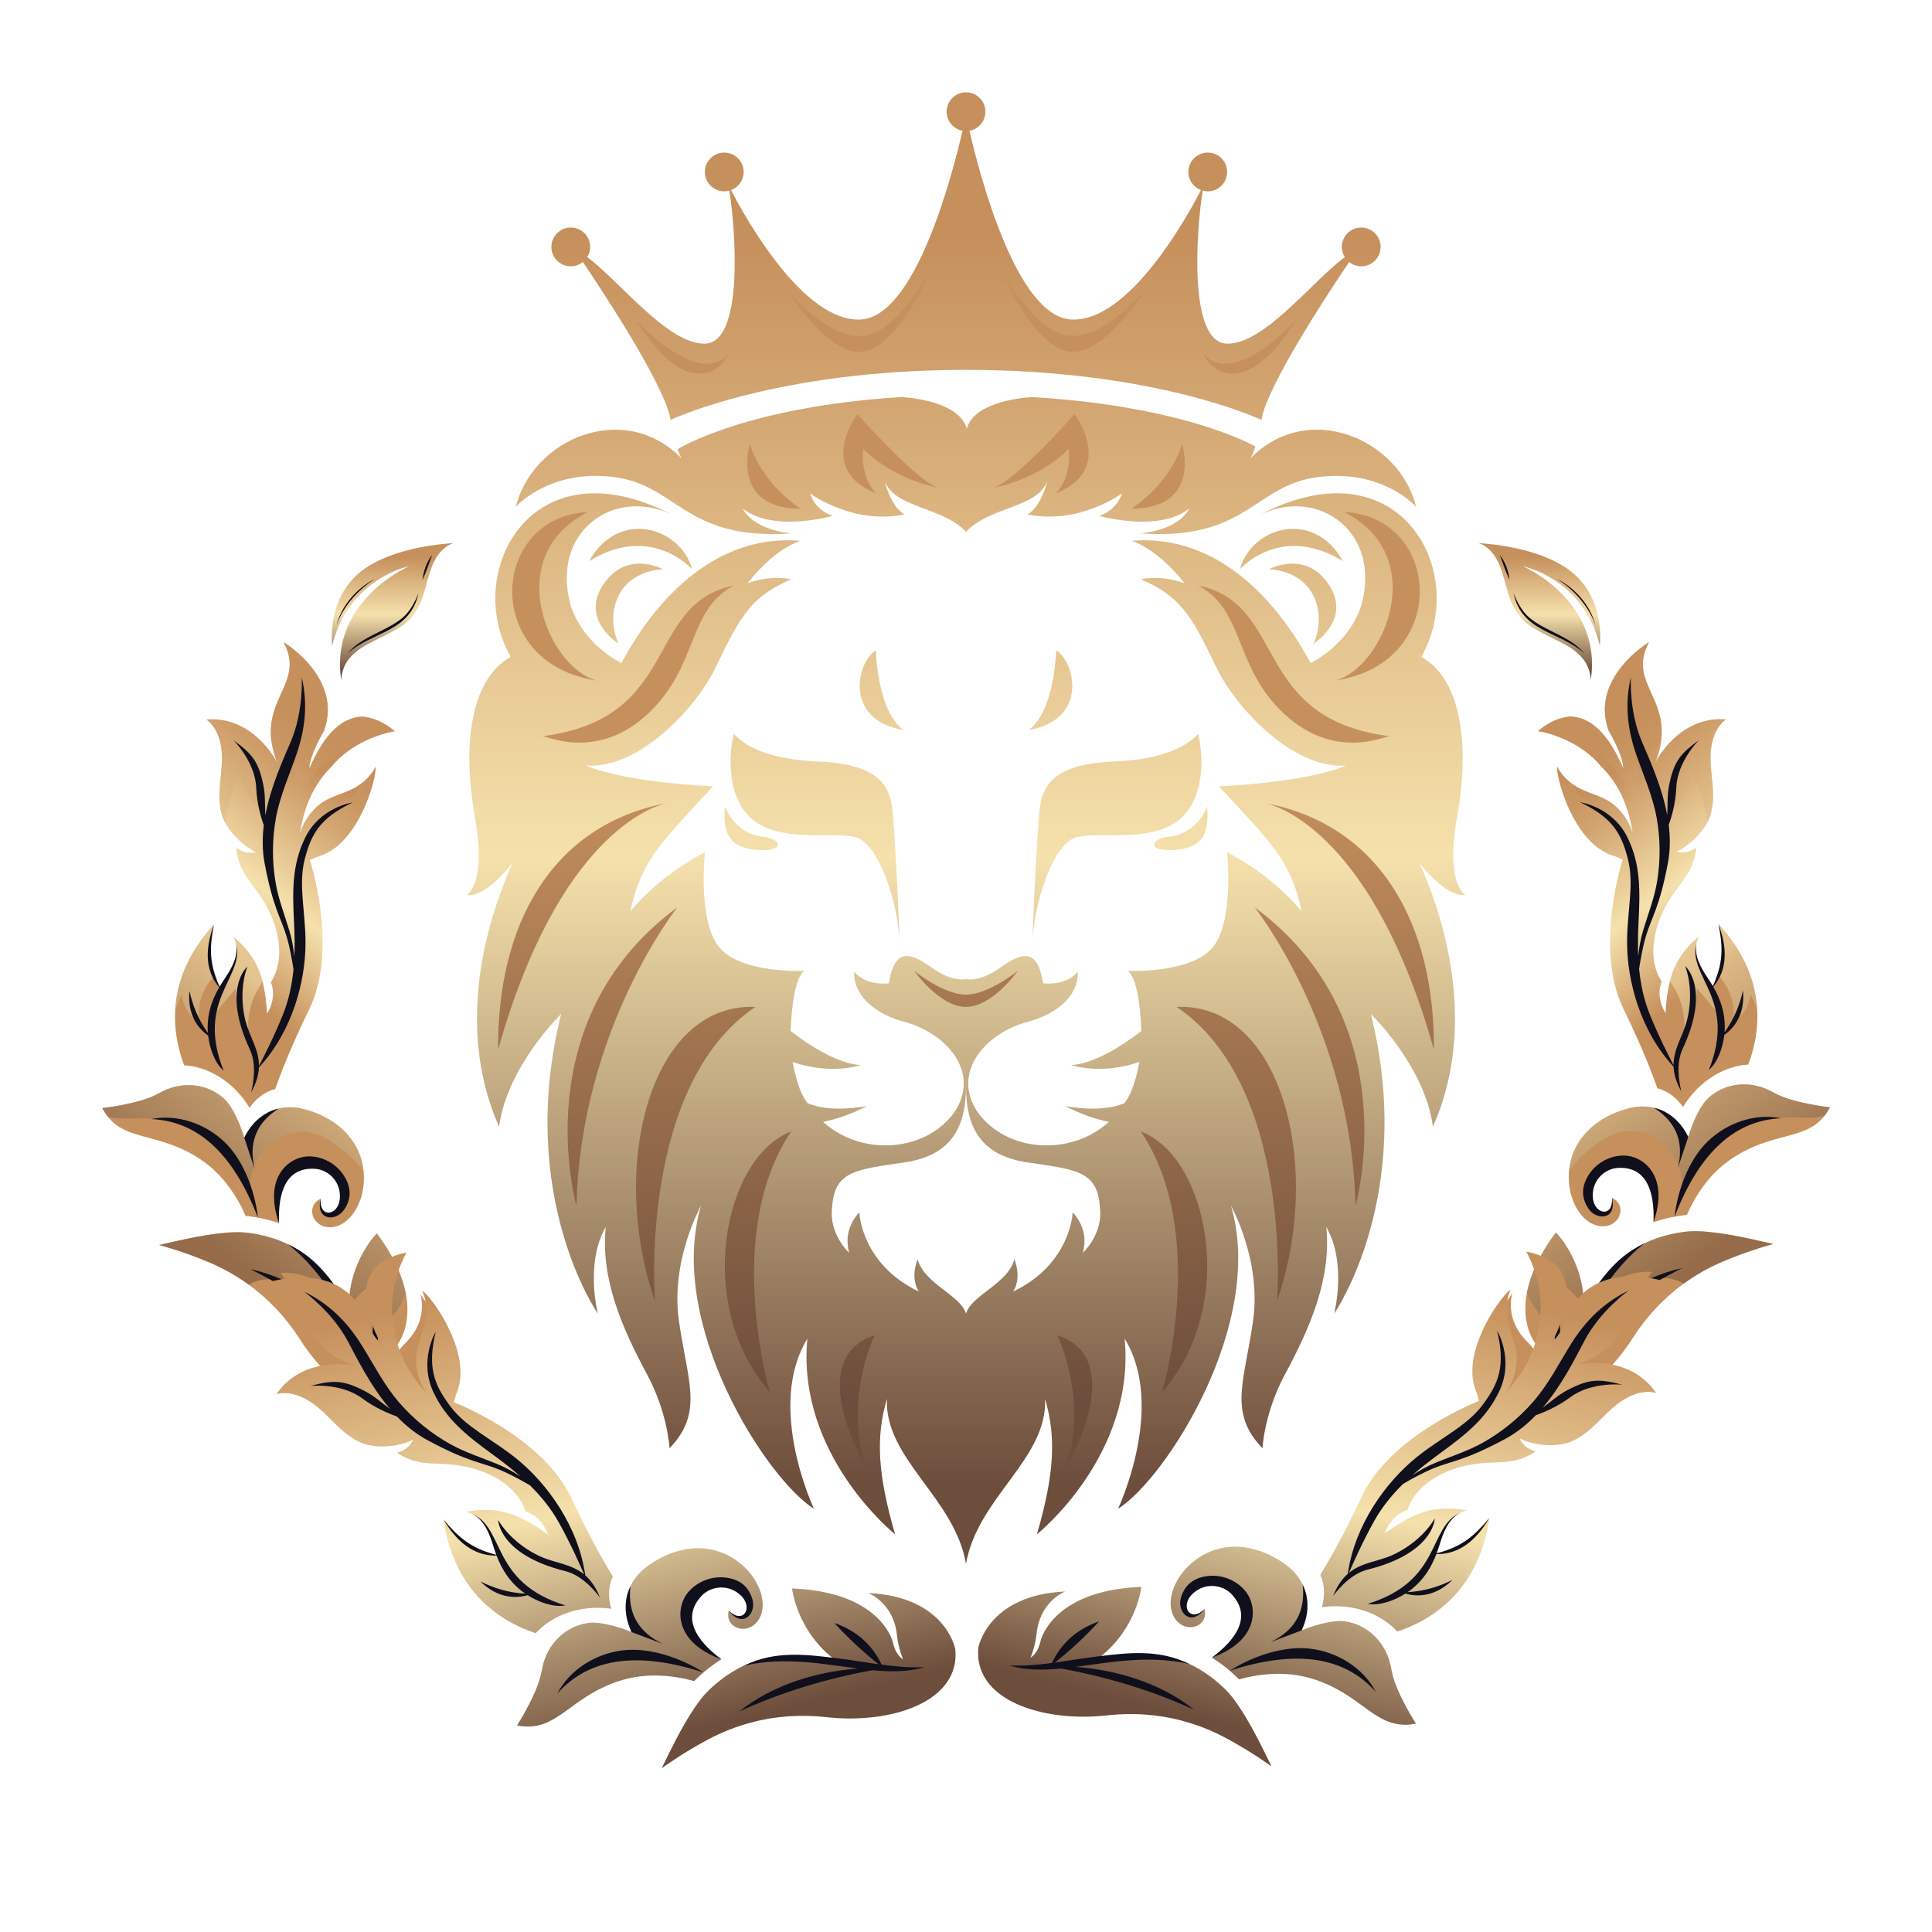 <svg width="80" height="80" viewBox="0 0 80 80" fill="none" xmlns="http://www.w3.org/2000/svg">
<g style="mix-blend-mode:lighten">
<g clip-path="url(#clip0_1_18)">
<path d="M17.863 57.788C16.329 59.302 13.839 57.681 12.408 55.443C11.849 54.568 11.136 53.805 10.305 53.199C9.805 52.836 9.263 52.524 8.686 52.282C7.543 51.797 6.589 51.552 6.589 51.552C7.682 51.304 8.745 51.052 9.743 51.023C10.138 51.012 10.527 51.074 10.909 51.165C11.266 51.251 11.608 51.369 11.935 51.529C12.25 51.684 12.493 51.966 12.766 52.186C13.026 52.398 13.203 52.599 13.407 52.861C13.712 53.251 14.023 53.641 14.303 54.195C14.322 54.229 14.433 54.286 14.45 54.323C14.447 54.258 14.446 54.198 14.446 54.134C14.437 52.235 15.604 51.075 15.604 51.075C16.339 52.063 16.681 52.903 16.809 53.583C17.066 54.965 16.443 55.696 16.438 55.697C16.277 55.919 16.183 56.13 16.203 56.396C16.203 56.396 16.419 55.979 16.819 55.576C17.697 54.703 17.449 53.724 17.416 53.621L17.417 53.614L17.419 53.611C19.281 56.145 17.863 57.788 17.863 57.788ZM7.625 44.109C8.621 44.171 9.665 44.78 10.329 45.864C10.332 45.866 10.33 45.869 10.333 45.871C10.577 45.511 10.954 45.206 11.397 45.093C11.622 44.446 12.058 43.32 12.807 41.788C14.032 39.266 12.832 35.614 12.832 35.614L13.115 35.486C13.758 35.313 14.237 34.861 14.595 34.332C15.311 33.272 15.588 31.993 15.548 31.756C15.432 31.998 15.198 32.273 14.955 32.447L14.953 32.45C14.895 32.487 14.841 32.523 14.796 32.552C14.303 32.868 13.705 32.937 13.235 33.306C12.848 33.613 12.57 34.03 12.42 34.499C12.586 33.438 12.972 32.493 13.713 31.762C14.56 30.716 15.851 30.38 16.237 30.301C16.253 30.295 16.263 30.293 16.276 30.293C16.323 30.286 16.347 30.282 16.347 30.282C15.865 29.867 15.403 29.706 14.994 29.674C14.18 29.712 13.447 30.335 12.807 31.831C12.814 31.258 13.419 30.258 13.419 30.258C14.208 28.06 11.741 26.589 11.741 26.589C12.728 28.413 10.468 29.012 11.482 31.587C11.407 31.44 10.445 29.646 8.553 29.795C9.076 30.187 9.218 30.922 9.189 31.578C9.151 32.303 8.978 33.018 9.185 33.73C9.218 33.845 9.266 33.957 9.325 34.064C9.592 34.58 10.101 35.042 10.594 35.283C10.594 35.283 10.205 35.423 9.78 35.106C9.896 36.271 10.54 36.55 11.098 37.635C11.357 38.125 11.935 39.544 11.215 40.674C11.336 40.941 11.381 41.447 11.057 41.977C11.033 41.464 10.973 41.023 10.87 40.634C10.673 39.894 10.306 39.338 9.664 38.79C9.664 38.79 10.105 39.367 9.408 40.412C9.313 40.547 9.238 40.678 9.182 40.8C9.152 40.857 9.126 40.915 9.104 40.968C9.051 40.781 8.977 40.596 8.91 40.387C8.744 39.897 8.607 39.286 8.858 38.286C7.728 39.517 7.315 40.747 7.255 41.829C7.204 42.714 7.394 43.503 7.625 44.109ZM11.552 50.65C11.48 50.158 11.465 49.587 11.659 49.132C12.092 48.105 13.258 48.123 13.758 48.466C14.256 48.807 14.424 50.025 13.796 50.233C13.167 50.442 13.286 49.632 13.286 49.632C12.643 49.932 12.928 50.768 13.58 50.815C14.148 50.861 14.586 50.407 14.813 49.935C15.025 49.498 15.103 49.002 15.058 48.521C15.03 48.228 14.958 47.944 14.842 47.681C14.414 46.699 13.412 46.085 12.391 45.883C12.082 45.829 11.797 45.845 11.533 45.905C11.38 45.938 10.986 46.285 10.85 46.35C10.848 46.353 10.568 46.884 10.568 46.884C10.407 46.966 10.391 47.355 10.351 47.332C10.285 47.292 10.254 46.821 10.115 47.113C10.07 46.965 10.005 46.766 9.922 46.562C9.921 46.559 9.92 46.557 9.918 46.555C9.871 46.436 9.814 46.313 9.755 46.193C9.623 45.924 9.466 45.672 9.289 45.507C8.612 44.873 7.597 44.765 6.766 45.175C6.646 45.234 6.543 45.288 6.453 45.334C5.691 45.723 4.234 45.884 4.234 45.884C4.302 46.01 4.375 46.121 4.451 46.223C5.267 47.274 6.614 46.879 8.312 48.013C9.257 48.649 9.834 49.578 10.169 50.346C10.59 50.391 11.052 50.476 11.552 50.65Z" fill="url(#paint0_linear_1_18)"/>
<path opacity="0.55" d="M14.396 54.215C14.357 54.273 14.32 54.329 14.287 54.391C13.874 53.348 12.746 52.632 11.625 52.706C11.744 52.895 11.864 53.081 11.98 53.268C11.512 52.901 10.807 52.877 10.305 53.199C9.805 52.836 9.263 52.524 8.686 52.282C7.543 51.797 6.589 51.552 6.589 51.552C7.682 51.304 8.745 51.052 9.743 51.023C10.138 51.012 10.527 51.074 10.909 51.165C11.267 51.251 11.612 51.37 11.939 51.531C12.254 51.686 12.551 51.879 12.824 52.098C13.084 52.309 13.243 52.65 13.447 52.913C13.752 53.302 14.116 53.661 14.396 54.215ZM16.768 53.67C16.782 53.641 16.794 53.611 16.809 53.583C16.681 52.903 16.339 52.063 15.604 51.075C15.604 51.075 14.437 52.235 14.446 54.134C14.606 53.9 14.797 53.678 15.008 53.481C15.079 53.414 15.173 53.342 15.269 53.369C15.367 53.392 15.414 53.499 15.448 53.594C15.605 54.078 15.646 54.599 15.566 55.102C15.585 54.992 16.172 54.6 16.274 54.478C16.48 54.233 16.636 53.961 16.768 53.67ZM8.259 42.339C8.131 41.634 8.393 40.877 8.91 40.387C8.744 39.897 8.607 39.286 8.858 38.286C7.728 39.517 7.315 40.747 7.255 41.829C7.332 41.606 7.427 41.387 7.538 41.178C7.557 41.655 7.842 42.111 8.259 42.339ZM9.408 40.412C9.313 40.547 9.238 40.678 9.182 40.8C9.16 41.262 9.017 41.716 8.769 42.106C9.099 41.719 9.429 41.333 9.759 40.946C9.76 41.532 9.941 42.113 10.276 42.59C10.256 42.058 10.38 41.525 10.626 41.057C10.704 40.915 10.79 40.774 10.87 40.634C10.673 39.894 10.306 39.338 9.664 38.79C9.664 38.79 10.105 39.368 9.408 40.412ZM14.953 32.45C14.944 32.483 14.931 32.516 14.916 32.544C14.727 32.94 14.391 33.108 14.033 33.342C13.476 33.703 13.039 34.255 12.818 34.883C13.028 34.429 13.553 34.143 14.047 34.211C14.229 34.236 14.41 34.306 14.595 34.332C15.311 33.272 15.582 32.004 15.548 31.756C15.413 32.035 15.198 32.273 14.955 32.447L14.953 32.45ZM16.237 30.301C16.253 30.295 16.263 30.293 16.276 30.293C16.323 30.287 16.347 30.282 16.347 30.282C15.865 29.867 15.403 29.706 14.994 29.674C14.18 29.712 13.447 30.335 12.807 31.831C12.814 31.258 13.419 30.258 13.419 30.258C14.208 28.06 11.741 26.589 11.741 26.589C12.728 28.413 10.468 29.012 11.482 31.587C11.407 31.44 10.445 29.646 8.553 29.795C9.076 30.187 9.218 30.922 9.189 31.578C9.151 32.303 8.978 33.018 9.185 33.73C9.218 33.845 9.266 33.957 9.325 34.064C9.415 33.487 9.595 32.612 9.947 32.084C10.132 32.76 10.568 33.553 11.164 33.93C11.383 33.035 11.777 31.99 12.307 31.235C12.155 31.935 12.17 32.671 12.353 33.362C12.809 31.651 14.482 30.453 16.237 30.301ZM10.432 49.624C10.163 48.6 10.751 47.424 11.729 47.019C12.096 46.868 12.507 46.821 12.898 46.905C13.242 46.983 13.558 47.161 13.848 47.358C14.31 47.676 14.737 48.066 15.058 48.521C15.03 48.228 14.958 47.944 14.842 47.681C14.414 46.699 13.412 46.085 12.391 45.883C12.082 45.829 11.797 45.845 11.533 45.905C11.38 45.938 11.239 45.991 11.103 46.056L11.101 46.059C10.672 46.279 10.338 46.646 10.115 47.113C10.07 46.965 10.005 46.766 9.922 46.562C9.921 46.559 9.92 46.557 9.918 46.555C9.871 46.436 9.814 46.313 9.755 46.193C9.623 45.924 9.466 45.672 9.289 45.507C8.612 44.873 7.597 44.765 6.766 45.175C6.646 45.234 6.543 45.288 6.453 45.334C5.691 45.723 4.234 45.884 4.234 45.884C4.302 46.01 4.375 46.121 4.451 46.223C4.495 46.239 4.537 46.251 4.585 46.262C4.998 46.356 5.55 46.295 5.977 46.306C6.894 46.328 7.707 46.525 8.523 46.952C9.105 47.261 9.623 47.729 9.942 48.3C10.051 48.761 10.205 49.206 10.432 49.624Z" fill="url(#paint1_linear_1_18)"/>
<path d="M15.078 55.707C13.585 54.427 12.014 53.374 10.365 52.553C12.124 52.933 13.688 54.06 14.758 55.206C14.01 53.991 13.277 52.594 11.934 51.528C13.211 52.119 13.874 53.208 14.516 54.227C14.828 54.721 15.117 55.241 15.423 55.748C15.416 54.895 15.475 54.077 15.595 53.292C15.897 54.129 15.904 54.981 15.488 55.855C15.795 56.356 16.121 56.843 16.508 57.275C15.935 56.882 15.492 56.332 15.078 55.707ZM9.261 44.337C8.079 41.382 10.16 40.463 9.772 39.071C9.882 39.611 9.581 40.111 9.294 40.538C9.223 40.644 9.156 40.749 9.094 40.855C8.638 39.88 8.685 39.169 8.86 38.288C8.482 39.283 8.49 40.194 9.077 40.884C8.777 41.405 8.594 41.938 8.598 42.57C8.599 42.633 8.602 42.701 8.608 42.77C8.211 42.221 7.977 41.638 7.845 41.034C7.773 41.77 8.002 42.441 8.619 42.882C8.681 43.405 8.888 44.014 9.261 44.337ZM10.959 35.756C11.312 37.622 11.638 38.005 11.871 38.79C12.001 39.228 12.095 39.758 12.153 40.14C12.089 40.794 11.954 41.419 11.711 42.023C11.345 42.935 10.899 43.804 10.723 44.137C10.728 43.457 10.342 42.941 10.173 42.303C9.983 41.584 9.985 40.724 10.243 40.025C10.243 40.025 9.163 40.931 10.352 43.47C10.697 44.208 10.396 45.233 10.396 45.233C10.618 44.839 10.709 44.503 10.722 44.2C12.11 42.702 12.65 40.63 12.651 39.04C12.653 37.754 12.345 36.641 12.618 35.58C12.887 34.536 13.246 33.873 14.599 33.23C14.599 33.23 13.251 33.416 12.626 34.708C12.092 35.812 12.106 36.868 12.177 38.252C12.201 38.721 12.208 39.175 12.189 39.615C12.153 39.259 12.093 38.907 11.983 38.542C11.787 37.893 11.533 37.237 11.418 36.58C11.265 35.712 11.264 34.787 11.419 33.905C11.586 32.962 11.982 32.098 12.289 31.197C12.645 30.155 12.747 29.123 12.493 28.04C12.493 28.04 12.582 29.439 12.039 30.713C11.691 31.529 11.2 32.606 10.986 33.766C10.964 33.3 10.992 32.933 10.903 32.502C10.702 31.522 10.442 31.223 9.669 30.651C9.669 30.651 10.561 31.529 10.609 32.614C10.637 33.262 10.798 33.823 10.923 34.17C10.859 34.692 10.859 35.226 10.959 35.756ZM13.085 48.401C13.61 48.458 14.153 48.945 14.066 49.687C13.969 50.343 13.221 50.445 13.274 49.65C13.069 50.561 13.921 50.585 14.254 50.084C14.546 49.644 14.545 49.214 14.287 48.758C13.991 48.234 13.42 47.892 12.818 47.883C11.987 47.871 10.881 48.723 11.555 50.651C11.502 49.321 11.872 48.3 13.085 48.401ZM9.297 47.288C8.501 46.528 7.346 46.119 6.267 46.338C8.11 46.424 9.612 47.652 10.681 50.421C10.557 49.328 10.092 48.049 9.297 47.288ZM10.544 48.407C10.291 47.359 10.583 46.512 11.534 45.906C11.38 45.939 11.238 45.992 11.103 46.058L11.101 46.061C10.673 46.278 10.338 46.648 10.115 47.113L10.544 48.407Z" fill="#100F1C"/>
<path d="M21.36 20.986C22.035 18.212 25.807 16.522 28.228 18.984C28.166 18.883 28.111 18.753 28.056 18.601C28.057 18.6 30.85 16.84 37.335 16.441C37.945 16.484 39.742 16.698 40.032 17.752C40.322 16.696 42.126 16.483 42.732 16.441C49.179 16.828 51.982 18.491 51.982 18.491C51.915 18.693 51.848 18.86 51.772 18.984C54.193 16.522 57.966 18.212 58.64 20.986C58.64 20.986 57.259 19.416 54.591 19.752C51.923 20.088 51.656 22.39 47.236 22.088C48.916 21.899 49.244 21.057 49.244 21.057C48.184 21.899 46.296 21.562 45.517 21.364C46.296 21.097 46.455 20.427 46.455 20.427C46.455 20.427 45.925 20.865 44.802 21.198C43.589 21.557 42.552 21.302 42.552 21.302C43.138 20.951 43.364 19.923 43.364 19.923C42.949 21.044 40.998 20.965 40 22.019C39.002 20.965 37.051 21.044 36.636 19.923C36.636 19.923 36.862 20.951 37.448 21.302C37.448 21.302 36.411 21.557 35.198 21.198C34.075 20.865 33.545 20.427 33.545 20.427C33.545 20.427 33.704 21.097 34.483 21.364C33.704 21.562 31.817 21.899 30.756 21.057C30.756 21.057 31.084 21.899 32.764 22.088C28.344 22.39 28.077 20.088 25.409 19.752C22.741 19.416 21.36 20.986 21.36 20.986ZM28.661 23.572C28.175 21.81 25.605 21.057 24.39 23.238C26.97 21.645 28.661 23.572 28.661 23.572ZM36.256 26.935C35.473 27.423 34.937 29.811 37.399 30.225C36.286 29.358 36.294 26.963 36.256 26.935ZM51.339 23.572C51.339 23.572 53.031 21.645 55.61 23.238C54.395 21.057 51.825 21.81 51.339 23.572ZM43.744 26.935C43.706 26.963 43.714 29.358 42.601 30.225C45.063 29.811 44.527 27.423 43.744 26.935ZM58.789 35.748C60.743 40.22 60.535 43.974 59.334 46.651C59.002 44.153 56.765 41.987 56.765 41.987C58.64 49.528 55.243 54.395 55.243 54.395C55.243 54.395 55.787 52.321 54.919 50.806C55.13 52.919 54.284 54.909 53.203 56.919C52.345 58.514 52.276 59.968 52.276 59.968C50.859 58.498 51.521 57.231 51.885 54.709C52.249 52.188 50.974 49.933 50.974 49.933C52.416 54.814 48.258 61.247 46.296 62.474C46.296 62.474 48.298 58.252 46.57 55.433C47.026 60.265 42.937 63.532 42.937 63.532C43.66 61.035 43.741 59.514 43.274 57.924C43.379 60.412 40.473 62.009 40 64.756C39.528 62.009 36.621 60.412 36.726 57.924C36.259 59.514 36.34 61.035 37.063 63.532C37.063 63.532 32.974 60.265 33.431 55.433C31.702 58.252 33.704 62.474 33.704 62.474C31.742 61.247 27.584 54.814 29.026 49.933C29.026 49.933 27.751 52.188 28.115 54.709C28.479 57.231 29.141 58.498 27.724 59.968C27.724 59.968 27.655 58.514 26.797 56.919C25.716 54.909 24.871 52.919 25.082 50.806C24.213 52.321 24.757 54.395 24.757 54.395C24.757 54.395 21.36 49.528 23.235 41.987C23.235 41.987 20.998 44.153 20.666 46.651C19.465 43.974 19.257 40.22 21.211 35.748C19.999 37.27 19.319 37.054 19.319 37.054C19.319 37.054 20.174 36.662 19.661 33.803C19.148 30.944 19.452 28.126 21.149 27.202C19.145 23.714 21.993 18.297 27.803 21.302C25.41 20.165 22.786 22.019 23.628 25.06C24.167 26.73 25.732 27.455 25.732 27.455C26.997 25.086 29.456 22.091 33.134 22.392C32.306 22.706 31.6 23.347 30.948 24.152C31.511 23.949 32.123 23.864 32.764 23.985C31.149 24.687 30.683 25.426 29.642 27.62C28.881 29.224 26.525 31.849 24.27 31.702C26.001 32.429 29.527 32.56 29.527 32.56C27.29 34.967 26.536 35.688 26.104 37.729C27.457 36.116 29.19 35.294 29.19 35.294C29.19 35.294 28.871 38.216 29.822 39.272C30.773 40.329 33.311 40.199 33.311 40.199C33.311 40.199 32.826 40.361 32.739 42.69C34.666 44.184 35.658 44.096 35.658 44.096C35.658 44.096 34.44 44.532 32.822 43.974C32.857 44.182 32.903 44.394 32.963 44.608C33.093 45.071 33.191 45.327 33.43 45.673C34.113 45.983 35.136 45.937 35.893 45.801C35.232 46.141 34.627 46.347 34.082 46.455C35.685 47.905 38.339 47.708 39.527 46.042C40.63 44.366 39.147 42.771 37.469 42.318C35.79 41.865 35.313 40.865 35.377 40.236C35.377 40.236 35.757 40.81 36.809 40.719C37.027 39.284 37.647 39.396 38.561 40.053C39.474 40.709 40 40.539 40 40.539C40 40.539 40.526 40.709 41.44 40.053C42.353 39.396 42.973 39.284 43.191 40.719C44.243 40.81 44.623 40.236 44.623 40.236C44.687 40.865 44.21 41.865 42.531 42.318C40.853 42.771 39.37 44.366 40.473 46.042C41.661 47.708 44.315 47.905 45.918 46.455C45.373 46.347 44.768 46.141 44.107 45.801C44.864 45.937 45.887 45.983 46.57 45.673C46.809 45.327 46.907 45.071 47.037 44.608C47.097 44.394 47.143 44.182 47.178 43.974C45.56 44.532 44.342 44.096 44.342 44.096C44.342 44.096 45.334 44.184 47.261 42.69C47.174 40.361 46.689 40.199 46.689 40.199C46.689 40.199 49.227 40.329 50.178 39.272C51.129 38.216 50.81 35.294 50.81 35.294C50.81 35.294 52.543 36.116 53.896 37.729C53.464 35.688 52.71 34.967 50.473 32.56C50.473 32.56 53.999 32.429 55.73 31.702C53.475 31.849 51.119 29.224 50.358 27.62C49.316 25.426 48.851 24.687 47.236 23.985C47.877 23.864 48.489 23.949 49.052 24.152C48.4 23.347 47.694 22.706 46.866 22.392C50.544 22.091 53.003 25.086 54.268 27.455C54.268 27.455 55.833 26.73 56.372 25.06C57.214 22.019 54.59 20.165 52.197 21.302C58.007 18.297 60.855 23.714 58.851 27.202C60.548 28.126 60.852 30.944 60.339 33.803C59.826 36.662 60.682 37.054 60.682 37.054C60.682 37.054 60.001 37.27 58.789 35.748ZM45.545 50.004C45.453 48.472 44.551 48.431 42.531 48.13C40.511 47.829 40 46.556 40 44.967C40 46.556 39.489 47.829 37.469 48.13C35.449 48.431 34.547 48.472 34.455 50.004C34.319 51.107 35.161 51.877 35.161 51.877C34.877 50.82 35.588 50.247 35.555 50.205C35.567 50.221 35.588 50.247 35.588 50.247C35.588 50.247 35.676 52.347 38.045 53.48C37.667 52.867 38 52.146 38 52.146C38.269 53.167 39.771 53.619 40 54.395C40.229 53.619 41.731 53.167 42 52.146C42 52.146 42.333 52.867 41.955 53.48C44.324 52.347 44.412 50.247 44.412 50.247C44.412 50.247 44.433 50.221 44.445 50.205C44.412 50.247 45.123 50.82 44.839 51.877C44.839 51.877 45.681 51.107 45.545 50.004ZM55.042 24.238C54.077 22.735 52.543 23.572 52.543 23.572C52.543 23.572 53.861 23.572 54.396 24.687C54.88 25.696 54.389 26.651 54.389 26.651C54.389 26.651 55.969 25.681 55.042 24.238ZM27.457 23.572C27.457 23.572 25.924 22.735 24.958 24.238C24.031 25.681 25.611 26.651 25.611 26.651C25.611 26.651 25.12 25.696 25.604 24.687C26.139 23.572 27.457 23.572 27.457 23.572ZM23.635 11.028C23.825 11.028 23.997 10.959 24.135 10.849C25.07 12.235 27.552 16.014 27.768 17.388C27.768 17.388 32.092 15.315 40 15.315C47.908 15.315 52.233 17.388 52.233 17.388C52.449 16.014 54.93 12.235 55.865 10.849C56.003 10.959 56.175 11.028 56.365 11.028C56.809 11.028 57.169 10.668 57.169 10.225C57.169 9.781 56.809 9.422 56.365 9.422C55.922 9.422 55.562 9.781 55.562 10.225C55.562 10.381 55.608 10.525 55.685 10.648C54.321 11.653 52.39 14.218 50.839 14.23C49.174 14.244 49.546 9.484 49.8 7.893C49.868 7.911 49.937 7.924 50.01 7.924C50.453 7.924 50.813 7.564 50.813 7.121C50.813 6.677 50.453 6.318 50.01 6.318C49.566 6.318 49.207 6.677 49.207 7.121C49.207 7.465 49.424 7.756 49.729 7.871C49.18 8.935 46.755 13.351 44.363 13.23C42.114 13.116 40.6 7.39 40.144 5.414C40.519 5.346 40.803 5.02 40.803 4.625C40.803 4.182 40.444 3.822 40 3.822C39.556 3.822 39.197 4.182 39.197 4.625C39.197 5.02 39.481 5.346 39.856 5.414C39.4 7.39 37.886 13.116 35.637 13.23C33.245 13.351 30.82 8.935 30.271 7.871C30.576 7.756 30.793 7.465 30.793 7.121C30.793 6.677 30.434 6.318 29.99 6.318C29.547 6.318 29.187 6.677 29.187 7.121C29.187 7.564 29.547 7.924 29.99 7.924C30.063 7.924 30.133 7.911 30.2 7.893C30.454 9.484 30.826 14.244 29.161 14.23C27.61 14.218 25.679 11.653 24.315 10.648C24.392 10.525 24.438 10.381 24.438 10.225C24.438 9.781 24.078 9.422 23.635 9.422C23.191 9.422 22.832 9.781 22.832 10.225C22.832 10.668 23.191 11.028 23.635 11.028ZM46.149 31.53C44.035 31.616 43.207 32.244 43.064 33.416C42.921 34.587 42.749 38.843 42.749 38.929C42.864 37.158 43.664 34.873 44.606 34.658C45.549 34.444 47.406 34.844 48.611 34.101C49.817 33.358 49.891 31.559 49.615 30.387C49.195 30.845 48.263 31.445 46.149 31.53ZM48.72 35.187C49.999 35.072 50.04 34.23 49.987 33.387C49.987 33.387 49.606 34.558 48.32 34.658C47.635 34.758 47.468 35.299 48.72 35.187ZM37.251 38.929C37.251 38.843 37.079 34.587 36.936 33.416C36.794 32.244 35.965 31.616 33.851 31.53C31.737 31.445 30.805 30.845 30.385 30.387C30.109 31.559 30.183 33.358 31.389 34.101C32.594 34.844 34.451 34.444 35.394 34.658C36.336 34.873 37.136 37.158 37.251 38.929ZM30.014 33.387C29.96 34.23 30.001 35.072 31.28 35.187C32.532 35.299 32.366 34.758 31.68 34.658C30.395 34.558 30.014 33.387 30.014 33.387Z" fill="url(#paint2_linear_1_18)"/>
<path d="M24.351 21.198C20.713 23.03 22.719 27.684 24.717 28.176C19.959 27.504 20.248 21.406 24.351 21.198ZM35.869 60.769C34.915 57.936 36.216 55.298 36.216 55.298C34.164 55.913 34.539 58.428 35.869 60.769ZM27.585 33.259C22.799 34.184 20.582 38.345 20.626 43.464C23.119 34.602 27.029 33.389 27.585 33.259ZM27.585 33.259C27.608 33.254 27.631 33.249 27.654 33.244C27.654 33.244 27.629 33.249 27.585 33.259ZM23.871 49.927C24.045 42.591 28.048 37.571 28.048 37.571C21.667 42.27 23.871 49.927 23.871 49.927ZM31.28 41.693C26.887 41.516 25.205 48.361 27.119 53.871C27.119 53.871 26.423 44.967 31.28 41.693ZM31.876 57.642C31.876 57.642 29.926 51.031 32.764 46.852C29.975 47.895 28.705 54.032 31.876 57.642ZM26.82 29.564C28.941 27.588 28.429 25.299 30.385 24.243C26.652 25.018 28.237 29.737 22.462 30.485C22.567 30.441 24.699 31.539 26.82 29.564ZM35.743 18.581C35.743 18.581 36.825 19.791 38.896 20.205C38.068 20.046 35.506 17.148 35.506 17.148C35.506 17.148 33.768 19.441 36.284 20.427C35.583 19.724 35.743 18.581 35.743 18.581ZM31.049 18.386C31.049 18.386 30.22 21.053 33.15 21.065C31.436 19.903 31.049 18.386 31.049 18.386ZM55.283 28.176C60.041 27.504 59.752 21.406 55.649 21.198C59.287 23.03 57.281 27.684 55.283 28.176ZM43.784 55.298C43.784 55.298 45.085 57.936 44.131 60.769C45.461 58.428 45.836 55.913 43.784 55.298ZM52.415 33.259C52.971 33.389 56.881 34.602 59.374 43.464C59.418 38.345 57.201 34.184 52.415 33.259ZM52.415 33.259C52.371 33.249 52.346 33.244 52.346 33.244C52.369 33.249 52.392 33.254 52.415 33.259ZM51.952 37.571C51.952 37.571 55.955 42.591 56.129 49.927C56.129 49.927 58.333 42.27 51.952 37.571ZM48.72 41.693C53.577 44.967 52.88 53.871 52.88 53.871C54.795 48.361 53.112 41.516 48.72 41.693ZM47.236 46.852C50.074 51.031 48.124 57.642 48.124 57.642C51.295 54.032 50.025 47.895 47.236 46.852ZM53.18 29.564C55.301 31.539 57.433 30.441 57.538 30.485C51.763 29.737 53.348 25.018 49.615 24.243C51.571 25.299 51.059 27.588 53.18 29.564ZM44.494 17.148C44.494 17.148 41.932 20.046 41.104 20.205C43.175 19.791 44.257 18.581 44.257 18.581C44.257 18.581 44.417 19.724 43.716 20.427C46.232 19.441 44.494 17.148 44.494 17.148ZM48.951 18.386C48.951 18.386 48.564 19.903 46.85 21.065C49.781 21.053 48.951 18.386 48.951 18.386ZM37.852 40.199C37.852 40.199 38.904 41.693 40 41.693C41.096 41.693 42.148 40.199 42.148 40.199C42.148 40.199 40.934 41.186 40 41.186C39.066 41.186 37.852 40.199 37.852 40.199ZM35.797 14.548C37.223 14.228 38.416 11.492 38.416 11.405C38.416 11.318 37.136 13.82 35.681 13.908C34.226 13.995 32.597 12.016 32.597 12.016C32.597 12.016 34.371 14.868 35.797 14.548ZM30.176 14.633C28.909 16.127 26.326 13.237 26.326 13.237C27.997 15.995 29.568 15.874 30.176 14.633ZM44.319 13.908C42.864 13.82 41.584 11.318 41.584 11.405C41.584 11.492 42.777 14.228 44.203 14.548C45.629 14.868 47.404 12.016 47.404 12.016C47.404 12.016 45.774 13.995 44.319 13.908ZM53.675 13.237C53.675 13.237 51.091 16.127 49.824 14.633C50.432 15.874 52.003 15.995 53.675 13.237Z" fill="url(#paint3_linear_1_18)"/>
<path d="M39.557 68.29C39.772 70.473 36.896 71.404 34.209 71.103C33.159 70.984 32.098 71.059 31.087 71.329C30.48 71.491 29.886 71.721 29.325 72.022C28.209 72.615 27.404 73.213 27.404 73.213C27.908 72.189 28.39 71.188 29.006 70.379C29.25 70.06 29.548 69.792 29.865 69.548C30.162 69.321 30.475 69.125 30.811 68.97C31.135 68.82 31.514 68.808 31.863 68.733C32.196 68.663 32.468 68.652 32.807 68.659C33.31 68.667 33.818 68.671 34.435 68.805C34.474 68.811 34.591 68.76 34.631 68.77C34.578 68.73 34.529 68.693 34.479 68.653C32.971 67.443 32.801 65.777 32.801 65.777C34.054 65.829 34.937 66.096 35.556 66.431C36.815 67.112 36.994 68.073 36.991 68.078C37.064 68.347 37.17 68.557 37.394 68.711C37.394 68.711 37.202 68.274 37.139 67.699C37.011 66.446 36.078 66.014 35.976 65.975L35.97 65.969L35.969 65.966C39.166 66.116 39.557 68.29 39.557 68.29ZM22.181 67.626C22.869 66.878 24.019 66.442 25.301 66.612C25.305 66.611 25.306 66.614 25.309 66.613C25.181 66.189 25.181 65.696 25.375 65.273C25.008 64.681 24.396 63.615 23.664 62.041C22.454 59.457 18.797 58.067 18.797 58.067L18.878 57.761C19.152 57.142 19.102 56.473 18.912 55.852C18.532 54.606 17.698 53.568 17.485 53.447C17.603 53.695 17.67 54.055 17.652 54.36L17.654 54.363C17.645 54.433 17.639 54.498 17.634 54.552C17.567 55.145 17.238 55.662 17.229 56.27C17.225 56.773 17.376 57.26 17.652 57.679C16.918 56.868 16.419 55.958 16.315 54.902C16.03 53.563 16.591 52.327 16.776 51.971C16.782 51.954 16.786 51.945 16.794 51.935C16.819 51.894 16.831 51.872 16.831 51.872C16.194 51.987 15.771 52.25 15.484 52.552C14.992 53.22 15.016 54.2 15.789 55.664C15.341 55.291 14.937 54.172 14.937 54.172C13.704 52.141 10.96 53.15 10.96 53.15C13.035 53.537 12.062 55.708 14.747 56.556C14.583 56.521 12.548 56.132 11.454 57.724C12.099 57.561 12.771 57.921 13.271 58.363C13.821 58.858 14.275 59.453 14.971 59.745C15.083 59.792 15.202 59.826 15.325 59.848C15.904 59.967 16.596 59.861 17.102 59.625C17.102 59.625 16.964 60.023 16.441 60.156C17.436 60.81 18.07 60.479 19.285 60.733C19.838 60.842 21.331 61.293 21.763 62.587C22.052 62.662 22.482 62.95 22.693 63.546C22.271 63.236 21.885 63.002 21.511 62.834C20.799 62.516 20.125 62.449 19.28 62.607C19.28 62.607 20.019 62.628 20.398 63.848C20.445 64.009 20.501 64.153 20.561 64.276C20.587 64.335 20.616 64.393 20.644 64.445C20.462 64.367 20.268 64.307 20.06 64.226C19.566 64.043 18.996 63.761 18.365 62.921C18.615 64.604 19.324 65.718 20.141 66.459C20.808 67.066 21.553 67.421 22.181 67.626ZM29.87 68.709C29.435 68.452 28.973 68.098 28.738 67.652C28.203 66.652 28.963 65.742 29.555 65.566C30.144 65.391 31.215 66.038 30.977 66.668C30.74 67.299 30.175 66.686 30.175 66.686C30.001 67.387 30.844 67.696 31.299 67.211C31.7 66.792 31.621 66.154 31.393 65.672C31.183 65.225 30.841 64.846 30.431 64.573C30.181 64.408 29.911 64.283 29.629 64.206C28.578 63.916 27.45 64.315 26.637 64.993C26.396 65.203 26.226 65.439 26.105 65.686C26.033 65.828 26.055 66.361 26.019 66.511C26.02 66.514 26.261 67.076 26.261 67.076C26.223 67.256 26.52 67.518 26.476 67.534C26.403 67.561 26.01 67.284 26.152 67.581C26.006 67.522 25.807 67.445 25.592 67.381C25.589 67.379 25.587 67.379 25.584 67.38C25.46 67.34 25.326 67.307 25.194 67.277C24.896 67.209 24.596 67.171 24.353 67.205C23.418 67.335 22.681 68.069 22.474 68.989C22.444 69.121 22.42 69.237 22.399 69.337C22.219 70.189 21.413 71.445 21.413 71.445C21.556 71.472 21.691 71.486 21.82 71.491C23.174 71.519 23.725 70.2 25.709 69.584C26.817 69.243 27.922 69.382 28.744 69.609C29.049 69.304 29.412 68.993 29.87 68.709Z" fill="url(#paint4_linear_1_18)"/>
<path opacity="0.55" d="M34.511 68.744C34.532 68.812 34.552 68.877 34.58 68.943C33.491 68.601 32.202 69.035 31.543 69.969C31.768 69.996 31.992 70.02 32.214 70.048C31.624 70.183 31.154 70.725 31.087 71.329C30.48 71.491 29.886 71.721 29.325 72.022C28.209 72.615 27.404 73.213 27.404 73.213C27.908 72.189 28.39 71.187 29.006 70.379C29.25 70.06 29.548 69.792 29.865 69.548C30.162 69.32 30.478 69.124 30.815 68.968C31.138 68.818 31.482 68.706 31.83 68.631C32.163 68.561 32.535 68.653 32.873 68.66C33.377 68.668 33.894 68.61 34.511 68.744ZM35.599 66.518C35.586 66.489 35.569 66.46 35.556 66.43C34.937 66.096 34.054 65.829 32.801 65.777C32.801 65.777 32.971 67.443 34.479 68.653C34.397 68.376 34.343 68.082 34.323 67.789C34.315 67.691 34.318 67.57 34.401 67.511C34.482 67.448 34.597 67.48 34.693 67.513C35.177 67.7 35.614 68.001 35.962 68.386C35.887 68.301 35.953 67.586 35.922 67.427C35.86 67.106 35.745 66.809 35.599 66.518ZM21.188 65.991C20.548 65.641 20.116 64.949 20.06 64.226C19.566 64.043 18.996 63.761 18.365 62.921C18.615 64.604 19.324 65.718 20.141 66.459C20.014 66.255 19.902 66.039 19.807 65.818C20.196 66.109 20.74 66.175 21.188 65.991ZM20.398 63.848C20.445 64.009 20.501 64.153 20.561 64.276C20.913 64.589 21.18 64.992 21.33 65.439C21.235 64.93 21.141 64.421 21.046 63.912C21.511 64.287 22.086 64.516 22.678 64.556C22.244 64.231 21.902 63.792 21.689 63.298C21.627 63.145 21.57 62.987 21.511 62.834C20.799 62.516 20.125 62.449 19.28 62.607C19.28 62.607 20.019 62.628 20.398 63.848ZM17.654 54.363C17.673 54.391 17.691 54.423 17.704 54.452C17.896 54.856 17.814 55.229 17.769 55.661C17.698 56.334 17.855 57.033 18.21 57.61C17.986 57.153 18.095 56.554 18.466 56.208C18.602 56.079 18.773 55.981 18.912 55.852C18.532 54.606 17.703 53.58 17.485 53.447C17.619 53.733 17.67 54.055 17.652 54.36L17.654 54.363ZM16.776 51.971C16.782 51.954 16.786 51.945 16.794 51.935C16.819 51.894 16.831 51.872 16.831 51.872C16.194 51.987 15.771 52.249 15.484 52.552C14.992 53.22 15.016 54.2 15.789 55.664C15.341 55.291 14.937 54.172 14.937 54.172C13.704 52.141 10.96 53.15 10.96 53.15C13.035 53.537 12.062 55.708 14.747 56.556C14.583 56.521 12.548 56.132 11.454 57.724C12.099 57.561 12.771 57.921 13.271 58.363C13.821 58.858 14.275 59.453 14.971 59.745C15.083 59.792 15.202 59.826 15.325 59.848C14.926 59.408 14.349 58.705 14.158 58.088C14.811 58.374 15.717 58.538 16.397 58.308C15.829 57.561 15.255 56.581 14.997 55.678C15.454 56.246 16.045 56.705 16.71 57.004C15.648 55.547 15.772 53.456 16.776 51.971ZM28.341 68.938C27.359 68.495 26.805 67.277 27.111 66.244C27.227 65.857 27.453 65.502 27.77 65.247C28.052 65.025 28.395 64.888 28.737 64.786C29.284 64.623 29.866 64.536 30.431 64.573C30.181 64.408 29.911 64.283 29.629 64.206C28.578 63.916 27.45 64.314 26.637 64.993C26.396 65.203 26.226 65.439 26.105 65.686C26.033 65.828 25.985 65.973 25.949 66.123L25.95 66.126C25.849 66.606 25.925 67.106 26.152 67.581C26.006 67.522 25.807 67.445 25.592 67.381C25.589 67.379 25.587 67.379 25.584 67.38C25.46 67.34 25.326 67.307 25.194 67.277C24.896 67.209 24.596 67.171 24.353 67.205C23.418 67.335 22.681 68.069 22.474 68.989C22.444 69.121 22.42 69.237 22.399 69.337C22.219 70.189 21.413 71.445 21.413 71.445C21.556 71.472 21.691 71.486 21.82 71.491C21.861 71.467 21.898 71.44 21.937 71.409C22.276 71.143 22.581 70.668 22.863 70.337C23.468 69.626 24.145 69.109 25.005 68.737C25.622 68.474 26.324 68.365 26.98 68.478C27.415 68.687 27.865 68.85 28.341 68.938Z" fill="url(#paint5_linear_1_18)"/>
<path d="M36.128 69.16C34.159 69.52 32.32 70.088 30.614 70.867C32.042 69.719 33.934 69.204 35.526 69.092C34.087 68.905 32.512 68.591 30.809 68.97C32.094 68.338 33.38 68.512 34.598 68.656C35.188 68.726 35.784 68.831 36.381 68.913C35.702 68.373 35.093 67.802 34.549 67.204C35.404 67.501 36.083 68.041 36.507 68.93C37.1 69.009 37.694 69.062 38.284 69.033C37.606 69.234 36.887 69.233 36.128 69.16ZM23.409 66.478C20.315 65.52 20.922 63.286 19.571 62.701C20.069 62.96 20.272 63.519 20.426 64.02C20.464 64.143 20.505 64.263 20.549 64.38C19.485 64.116 18.953 63.624 18.368 62.922C18.913 63.857 19.639 64.434 20.561 64.413C20.78 64.984 21.085 65.469 21.587 65.871C21.638 65.911 21.693 65.952 21.751 65.991C21.063 65.953 20.452 65.765 19.89 65.483C20.426 66.011 21.104 66.26 21.847 66.054C22.301 66.34 22.915 66.566 23.409 66.478ZM17.71 59.639C19.412 60.555 19.923 60.542 20.693 60.861C21.123 61.039 21.602 61.304 21.942 61.503C22.418 61.972 22.826 62.479 23.149 63.059C23.635 63.932 24.037 64.841 24.188 65.194C23.652 64.754 22.997 64.729 22.384 64.454C21.695 64.144 21.015 63.592 20.628 62.94C20.628 62.94 20.653 64.375 23.422 65.061C24.227 65.26 24.845 66.155 24.845 66.155C24.675 65.727 24.468 65.439 24.236 65.235C23.941 63.178 22.648 61.423 21.391 60.404C20.375 59.58 19.297 59.11 18.633 58.215C17.98 57.333 17.685 56.624 18.043 55.142C18.043 55.142 17.327 56.328 17.949 57.65C18.48 58.78 19.324 59.444 20.464 60.274C20.851 60.556 21.214 60.841 21.55 61.138C21.245 60.939 20.928 60.761 20.569 60.614C19.93 60.353 19.249 60.134 18.655 59.804C17.871 59.369 17.139 58.777 16.541 58.09C15.901 57.354 15.472 56.488 14.956 55.668C14.36 54.719 13.608 53.977 12.589 53.484C12.589 53.484 13.753 54.31 14.412 55.555C14.835 56.354 15.373 57.431 16.153 58.343C15.771 58.063 15.498 57.805 15.101 57.599C14.196 57.131 13.794 57.145 12.846 57.39C12.846 57.39 14.112 57.247 15 57.904C15.531 58.297 16.078 58.528 16.433 58.652C16.804 59.037 17.226 59.379 17.71 59.639ZM29.073 66.057C29.454 65.678 30.187 65.561 30.718 66.105C31.175 66.601 30.776 67.258 30.182 66.707C30.771 67.454 31.336 66.794 31.152 66.21C30.991 65.697 30.651 65.423 30.125 65.335C29.521 65.233 28.885 65.466 28.492 65.936C27.951 66.585 27.916 68.006 29.872 68.707C28.786 67.898 28.216 66.951 29.073 66.057ZM25.767 68.34C24.656 68.482 23.592 69.134 23.075 70.128C24.323 68.725 26.256 68.324 29.131 69.251C28.187 68.649 26.878 68.198 25.767 68.34ZM27.45 68.07C26.459 67.599 25.976 66.826 26.105 65.686C26.034 65.829 25.984 65.974 25.951 66.124L25.951 66.127C25.849 66.605 25.927 67.107 26.152 67.581L27.45 68.07Z" fill="#100F1C"/>
<path d="M62.17 57.736C63.702 59.248 66.187 57.63 67.617 55.395C68.174 54.522 68.886 53.76 69.716 53.155C70.215 52.792 70.757 52.481 71.332 52.24C72.474 51.755 73.426 51.511 73.426 51.511C72.335 51.263 71.274 51.011 70.278 50.982C69.883 50.972 69.495 51.033 69.113 51.124C68.757 51.21 68.415 51.328 68.088 51.488C67.774 51.643 67.532 51.925 67.259 52.144C67 52.355 66.823 52.556 66.62 52.818C66.315 53.207 66.004 53.596 65.725 54.149C65.706 54.183 65.595 54.24 65.578 54.277C65.58 54.212 65.582 54.152 65.582 54.089C65.591 52.193 64.426 51.034 64.426 51.034C63.692 52.021 63.351 52.86 63.223 53.539C62.966 54.919 63.588 55.648 63.593 55.649C63.753 55.871 63.848 56.081 63.828 56.347C63.828 56.347 63.613 55.931 63.213 55.528C62.336 54.657 62.584 53.679 62.617 53.577L62.616 53.569L62.614 53.566C60.755 56.097 62.17 57.736 62.17 57.736ZM72.391 44.08C71.397 44.142 70.355 44.75 69.692 45.832C69.689 45.834 69.691 45.837 69.688 45.839C69.444 45.48 69.068 45.175 68.626 45.062C68.401 44.416 67.966 43.292 67.218 41.763C65.995 39.245 67.193 35.598 67.193 35.598L66.911 35.471C66.269 35.298 65.79 34.847 65.434 34.319C64.718 33.26 64.442 31.983 64.482 31.747C64.597 31.989 64.831 32.263 65.074 32.437L65.076 32.44C65.134 32.477 65.187 32.513 65.232 32.542C65.725 32.857 66.322 32.926 66.791 33.294C67.177 33.601 67.455 34.017 67.604 34.486C67.439 33.426 67.054 32.483 66.313 31.753C65.468 30.709 64.18 30.374 63.794 30.294C63.777 30.288 63.768 30.287 63.755 30.287C63.708 30.28 63.684 30.275 63.684 30.275C64.165 29.861 64.626 29.7 65.034 29.668C65.847 29.706 66.579 30.329 67.218 31.822C67.211 31.25 66.607 30.251 66.607 30.251C65.82 28.057 68.283 26.589 68.283 26.589C67.297 28.409 69.553 29.007 68.542 31.578C68.616 31.431 69.576 29.641 71.465 29.789C70.943 30.18 70.802 30.915 70.831 31.569C70.868 32.293 71.041 33.007 70.834 33.718C70.801 33.833 70.754 33.944 70.695 34.051C70.428 34.566 69.92 35.028 69.428 35.268C69.428 35.268 69.816 35.408 70.24 35.092C70.125 36.255 69.481 36.533 68.925 37.617C68.666 38.105 68.088 39.523 68.808 40.65C68.687 40.916 68.642 41.422 68.965 41.951C68.989 41.439 69.049 40.999 69.152 40.61C69.349 39.872 69.715 39.316 70.356 38.77C70.356 38.77 69.916 39.346 70.612 40.389C70.706 40.523 70.781 40.654 70.838 40.777C70.867 40.833 70.893 40.891 70.915 40.944C70.968 40.757 71.042 40.573 71.109 40.364C71.275 39.874 71.411 39.265 71.161 38.266C72.289 39.496 72.701 40.724 72.761 41.803C72.812 42.687 72.623 43.475 72.391 44.08ZM68.471 50.61C68.543 50.12 68.558 49.55 68.364 49.094C67.932 48.069 66.768 48.087 66.269 48.43C65.772 48.77 65.604 49.986 66.231 50.194C66.859 50.403 66.74 49.594 66.74 49.594C67.382 49.893 67.097 50.728 66.447 50.775C65.879 50.821 65.442 50.368 65.215 49.896C65.004 49.46 64.926 48.965 64.971 48.484C64.999 48.192 65.071 47.909 65.186 47.646C65.614 46.666 66.614 46.053 67.634 45.852C67.942 45.797 68.227 45.813 68.49 45.873C68.643 45.906 69.036 46.252 69.172 46.317C69.174 46.32 69.453 46.851 69.453 46.851C69.614 46.933 69.63 47.321 69.67 47.297C69.736 47.258 69.767 46.788 69.906 47.079C69.951 46.931 70.016 46.732 70.099 46.529C70.1 46.526 70.101 46.524 70.103 46.522C70.149 46.403 70.206 46.28 70.266 46.161C70.397 45.892 70.553 45.64 70.73 45.476C71.406 44.843 72.42 44.734 73.25 45.145C73.369 45.204 73.472 45.257 73.562 45.303C74.322 45.691 75.777 45.852 75.777 45.852C75.709 45.977 75.636 46.089 75.561 46.19C74.746 47.24 73.401 46.846 71.706 47.977C70.762 48.612 70.186 49.54 69.852 50.307C69.431 50.352 68.97 50.437 68.471 50.61Z" fill="url(#paint6_linear_1_18)"/>
<path opacity="0.55" d="M65.632 54.17C65.671 54.228 65.708 54.283 65.741 54.345C66.153 53.304 67.279 52.589 68.398 52.663C68.28 52.851 68.159 53.037 68.044 53.224C68.511 52.857 69.215 52.833 69.716 53.155C70.215 52.792 70.757 52.481 71.332 52.24C72.474 51.755 73.426 51.511 73.426 51.511C72.335 51.263 71.274 51.011 70.278 50.982C69.883 50.972 69.495 51.033 69.113 51.124C68.756 51.21 68.411 51.329 68.084 51.49C67.771 51.644 67.474 51.837 67.201 52.056C66.942 52.267 66.783 52.607 66.579 52.869C66.274 53.258 65.911 53.617 65.632 54.17ZM63.264 53.625C63.249 53.597 63.238 53.567 63.223 53.539C63.351 52.86 63.692 52.021 64.426 51.034C64.426 51.034 65.591 52.193 65.582 54.089C65.422 53.855 65.231 53.633 65.02 53.437C64.95 53.37 64.856 53.298 64.76 53.325C64.662 53.348 64.615 53.455 64.582 53.549C64.425 54.033 64.384 54.552 64.463 55.055C64.445 54.946 63.859 54.554 63.757 54.432C63.551 54.187 63.395 53.916 63.264 53.625ZM71.759 42.313C71.886 41.609 71.625 40.853 71.109 40.364C71.275 39.874 71.411 39.265 71.161 38.266C72.289 39.495 72.701 40.724 72.761 41.803C72.684 41.581 72.589 41.363 72.479 41.154C72.46 41.63 72.175 42.086 71.759 42.313ZM70.612 40.389C70.706 40.523 70.781 40.654 70.838 40.777C70.859 41.238 71.002 41.69 71.249 42.081C70.92 41.694 70.591 41.308 70.261 40.922C70.26 41.508 70.079 42.087 69.745 42.563C69.765 42.032 69.641 41.5 69.396 41.032C69.318 40.891 69.232 40.75 69.152 40.61C69.349 39.872 69.715 39.316 70.356 38.77C70.356 38.77 69.916 39.346 70.612 40.389ZM65.076 32.44C65.084 32.472 65.098 32.505 65.113 32.533C65.301 32.929 65.636 33.097 65.994 33.33C66.551 33.691 66.986 34.242 67.207 34.869C66.997 34.416 66.474 34.13 65.98 34.198C65.799 34.222 65.618 34.293 65.434 34.319C64.718 33.26 64.448 31.995 64.482 31.746C64.617 32.025 64.831 32.263 65.074 32.437L65.076 32.44ZM63.794 30.294C63.777 30.288 63.768 30.287 63.755 30.287C63.708 30.28 63.684 30.275 63.684 30.275C64.165 29.861 64.626 29.7 65.034 29.668C65.847 29.706 66.579 30.329 67.218 31.822C67.211 31.25 66.607 30.251 66.607 30.251C65.82 28.057 68.283 26.589 68.283 26.589C67.297 28.409 69.553 29.007 68.542 31.578C68.616 31.431 69.576 29.64 71.465 29.789C70.943 30.18 70.802 30.915 70.831 31.569C70.868 32.293 71.041 33.007 70.834 33.718C70.801 33.833 70.754 33.944 70.695 34.051C70.605 33.475 70.425 32.602 70.073 32.075C69.889 32.75 69.453 33.541 68.858 33.918C68.64 33.024 68.247 31.981 67.718 31.227C67.869 31.926 67.854 32.66 67.671 33.351C67.216 31.642 65.546 30.446 63.794 30.294ZM69.589 49.586C69.858 48.564 69.271 47.389 68.294 46.985C67.928 46.834 67.518 46.788 67.128 46.872C66.784 46.95 66.469 47.127 66.179 47.324C65.717 47.641 65.291 48.031 64.971 48.484C64.999 48.192 65.071 47.909 65.186 47.646C65.614 46.666 66.614 46.052 67.634 45.852C67.942 45.797 68.227 45.813 68.49 45.873C68.643 45.906 68.784 45.959 68.919 46.024L68.921 46.027C69.35 46.246 69.683 46.613 69.906 47.079C69.951 46.931 70.016 46.732 70.099 46.529C70.1 46.526 70.101 46.524 70.103 46.522C70.149 46.403 70.206 46.28 70.266 46.161C70.397 45.892 70.553 45.64 70.73 45.476C71.406 44.843 72.42 44.734 73.25 45.144C73.369 45.204 73.472 45.257 73.562 45.302C74.322 45.691 75.777 45.852 75.777 45.852C75.709 45.977 75.636 46.089 75.561 46.19C75.517 46.207 75.475 46.218 75.427 46.229C75.014 46.324 74.464 46.262 74.037 46.273C73.122 46.295 72.31 46.492 71.496 46.918C70.914 47.227 70.397 47.694 70.079 48.264C69.97 48.725 69.816 49.169 69.589 49.586Z" fill="url(#paint7_linear_1_18)"/>
<path d="M64.951 55.659C66.441 54.381 68.009 53.33 69.657 52.51C67.9 52.889 66.339 54.014 65.27 55.158C66.017 53.946 66.749 52.551 68.09 51.487C66.815 52.077 66.153 53.164 65.512 54.181C65.201 54.675 64.912 55.194 64.606 55.7C64.614 54.848 64.555 54.032 64.435 53.248C64.133 54.084 64.126 54.934 64.542 55.807C64.235 56.307 63.909 56.793 63.523 57.224C64.095 56.832 64.538 56.283 64.951 55.659ZM70.759 44.307C71.939 41.357 69.861 40.44 70.248 39.05C70.138 39.589 70.439 40.089 70.726 40.515C70.797 40.62 70.863 40.726 70.925 40.831C71.38 39.857 71.334 39.148 71.159 38.269C71.536 39.262 71.528 40.171 70.942 40.861C71.242 41.38 71.424 41.913 71.42 42.543C71.42 42.607 71.416 42.674 71.411 42.743C71.807 42.194 72.04 41.613 72.173 41.01C72.244 41.745 72.015 42.415 71.4 42.854C71.338 43.377 71.131 43.985 70.759 44.307ZM69.063 35.741C68.71 37.604 68.385 37.986 68.153 38.769C68.023 39.207 67.929 39.736 67.872 40.118C67.936 40.77 68.07 41.394 68.312 41.998C68.678 42.908 69.123 43.775 69.299 44.108C69.294 43.429 69.68 42.913 69.848 42.276C70.037 41.559 70.036 40.7 69.778 40.003C69.778 40.003 70.856 40.907 69.67 43.442C69.325 44.179 69.626 45.202 69.626 45.202C69.404 44.809 69.313 44.473 69.3 44.171C67.914 42.675 67.375 40.606 67.374 39.019C67.372 37.736 67.68 36.624 67.407 35.565C67.138 34.522 66.78 33.86 65.429 33.218C65.429 33.218 66.775 33.404 67.399 34.694C67.933 35.797 67.918 36.851 67.847 38.232C67.823 38.701 67.816 39.154 67.835 39.594C67.871 39.238 67.931 38.886 68.041 38.522C68.237 37.874 68.49 37.219 68.606 36.563C68.758 35.696 68.759 34.773 68.604 33.893C68.438 32.951 68.042 32.089 67.735 31.189C67.38 30.149 67.278 29.118 67.532 28.037C67.532 28.037 67.443 29.434 67.985 30.705C68.333 31.521 68.823 32.596 69.036 33.753C69.059 33.289 69.03 32.922 69.119 32.492C69.32 31.513 69.579 31.215 70.351 30.644C70.351 30.644 69.46 31.521 69.413 32.603C69.385 33.25 69.224 33.81 69.099 34.157C69.163 34.678 69.163 35.211 69.063 35.741ZM66.94 48.365C66.417 48.422 65.875 48.908 65.962 49.648C66.058 50.304 66.805 50.405 66.751 49.612C66.957 50.522 66.106 50.545 65.773 50.045C65.482 49.605 65.483 49.177 65.74 48.721C66.036 48.199 66.606 47.857 67.207 47.848C68.037 47.836 69.141 48.687 68.468 50.611C68.521 49.283 68.151 48.264 66.94 48.365ZM70.723 47.254C71.517 46.495 72.671 46.086 73.747 46.305C71.908 46.391 70.408 47.617 69.34 50.382C69.464 49.29 69.929 48.013 70.723 47.254ZM69.478 48.37C69.731 47.324 69.439 46.479 68.49 45.873C68.643 45.907 68.784 45.959 68.919 46.026L68.921 46.029C69.349 46.246 69.683 46.615 69.906 47.079L69.478 48.37Z" fill="#100F1C"/>
<path d="M40.511 68.221C40.297 70.401 43.168 71.33 45.851 71.029C46.899 70.911 47.958 70.986 48.968 71.255C49.574 71.418 50.167 71.647 50.727 71.947C51.841 72.54 52.645 73.136 52.645 73.136C52.141 72.114 51.661 71.114 51.046 70.308C50.802 69.989 50.504 69.721 50.188 69.478C49.892 69.251 49.579 69.056 49.244 68.9C48.92 68.75 48.542 68.739 48.194 68.664C47.861 68.594 47.589 68.583 47.251 68.59C46.749 68.598 46.241 68.602 45.625 68.735C45.586 68.742 45.47 68.691 45.429 68.701C45.483 68.661 45.532 68.624 45.581 68.584C47.087 67.376 47.257 65.712 47.257 65.712C46.006 65.764 45.124 66.031 44.506 66.365C43.249 67.046 43.071 68.005 43.073 68.01C43.001 68.278 42.895 68.488 42.671 68.642C42.671 68.642 42.863 68.206 42.926 67.632C43.053 66.38 43.986 65.95 44.087 65.91L44.093 65.905L44.094 65.901C40.902 66.051 40.511 68.221 40.511 68.221ZM57.859 67.558C57.173 66.812 56.025 66.377 54.745 66.546C54.741 66.545 54.74 66.549 54.737 66.547C54.864 66.124 54.864 65.632 54.671 65.21C55.037 64.618 55.648 63.554 56.379 61.983C57.587 59.403 61.238 58.015 61.238 58.015L61.158 57.71C60.883 57.091 60.934 56.424 61.123 55.804C61.502 54.56 62.335 53.524 62.548 53.403C62.43 53.65 62.363 54.01 62.381 54.314L62.38 54.317C62.388 54.387 62.394 54.452 62.399 54.506C62.465 55.098 62.794 55.614 62.803 56.221C62.808 56.723 62.657 57.209 62.381 57.627C63.114 56.818 63.613 55.909 63.716 54.856C64.001 53.519 63.44 52.285 63.256 51.929C63.25 51.912 63.245 51.903 63.237 51.893C63.213 51.852 63.201 51.83 63.201 51.83C63.837 51.945 64.259 52.207 64.546 52.509C65.036 53.176 65.013 54.154 64.241 55.616C64.689 55.244 65.092 54.126 65.092 54.126C66.323 52.098 69.062 53.106 69.062 53.106C66.99 53.492 67.963 55.66 65.282 56.506C65.445 56.471 67.477 56.084 68.569 57.673C67.925 57.51 67.254 57.869 66.755 58.311C66.206 58.805 65.752 59.399 65.057 59.69C64.946 59.738 64.827 59.772 64.704 59.793C64.126 59.912 63.436 59.806 62.93 59.571C62.93 59.571 63.068 59.968 63.59 60.1C62.596 60.754 61.964 60.423 60.751 60.677C60.199 60.785 58.708 61.236 58.276 62.528C57.988 62.602 57.559 62.891 57.348 63.486C57.769 63.176 58.155 62.942 58.528 62.774C59.239 62.457 59.913 62.391 60.755 62.548C60.755 62.548 60.018 62.569 59.639 63.787C59.593 63.948 59.537 64.091 59.477 64.214C59.451 64.273 59.421 64.331 59.394 64.382C59.575 64.304 59.769 64.245 59.977 64.164C60.47 63.982 61.039 63.7 61.669 62.862C61.42 64.542 60.712 65.654 59.897 66.393C59.23 67 58.486 67.354 57.859 67.558ZM50.183 68.64C50.618 68.383 51.078 68.03 51.313 67.585C51.848 66.586 51.088 65.678 50.497 65.502C49.91 65.327 48.84 65.973 49.078 66.603C49.315 67.232 49.878 66.62 49.878 66.62C50.053 67.32 49.21 67.629 48.756 67.145C48.356 66.726 48.435 66.09 48.663 65.608C48.872 65.162 49.214 64.783 49.623 64.511C49.872 64.346 50.142 64.221 50.423 64.144C51.472 63.854 52.599 64.253 53.411 64.93C53.652 65.139 53.821 65.375 53.942 65.621C54.014 65.763 53.992 66.296 54.028 66.445C54.026 66.448 53.786 67.009 53.786 67.009C53.824 67.189 53.527 67.451 53.571 67.467C53.645 67.494 54.036 67.217 53.895 67.514C54.041 67.454 54.24 67.378 54.454 67.314C54.457 67.312 54.459 67.312 54.462 67.313C54.586 67.273 54.719 67.24 54.852 67.21C55.149 67.142 55.448 67.104 55.691 67.139C56.625 67.268 57.36 68.001 57.567 68.919C57.597 69.052 57.62 69.167 57.642 69.267C57.821 70.118 58.626 71.371 58.626 71.371C58.483 71.398 58.348 71.412 58.22 71.417C56.868 71.445 56.318 70.128 54.338 69.513C53.231 69.173 52.128 69.312 51.307 69.538C51.002 69.234 50.64 68.924 50.183 68.64Z" fill="url(#paint8_linear_1_18)"/>
<path opacity="0.55" d="M45.55 68.674C45.528 68.743 45.508 68.807 45.48 68.873C46.568 68.532 47.855 68.965 48.513 69.897C48.288 69.925 48.064 69.948 47.843 69.977C48.432 70.111 48.901 70.653 48.968 71.255C49.574 71.418 50.167 71.647 50.727 71.947C51.841 72.54 52.645 73.136 52.645 73.136C52.141 72.114 51.661 71.114 51.046 70.308C50.802 69.989 50.504 69.721 50.188 69.478C49.891 69.25 49.576 69.054 49.24 68.898C48.917 68.749 48.574 68.637 48.226 68.562C47.893 68.492 47.523 68.584 47.184 68.591C46.682 68.599 46.166 68.541 45.55 68.674ZM44.464 66.453C44.477 66.423 44.493 66.395 44.506 66.365C45.124 66.031 46.006 65.764 47.257 65.712C47.257 65.712 47.087 67.376 45.581 68.584C45.664 68.307 45.717 68.014 45.737 67.722C45.745 67.623 45.742 67.503 45.66 67.444C45.578 67.381 45.464 67.413 45.368 67.446C44.885 67.632 44.448 67.933 44.101 68.318C44.175 68.233 44.11 67.518 44.141 67.36C44.203 67.04 44.317 66.743 44.464 66.453ZM58.851 65.927C59.49 65.576 59.921 64.886 59.977 64.164C60.47 63.982 61.039 63.7 61.669 62.862C61.42 64.542 60.712 65.654 59.897 66.393C60.023 66.19 60.135 65.975 60.23 65.754C59.841 66.044 59.298 66.11 58.851 65.927ZM59.639 63.787C59.593 63.948 59.537 64.091 59.477 64.214C59.126 64.527 58.859 64.929 58.709 65.375C58.803 64.867 58.898 64.359 58.992 63.851C58.529 64.226 57.954 64.454 57.363 64.494C57.796 64.17 58.138 63.731 58.351 63.237C58.413 63.085 58.47 62.927 58.528 62.774C59.239 62.457 59.913 62.391 60.755 62.548C60.755 62.548 60.018 62.569 59.639 63.787ZM62.38 54.317C62.36 54.345 62.343 54.377 62.33 54.406C62.137 54.809 62.219 55.182 62.264 55.614C62.336 56.285 62.178 56.983 61.824 57.559C62.048 57.102 61.939 56.505 61.569 56.159C61.433 56.031 61.262 55.933 61.123 55.804C61.502 54.56 62.33 53.536 62.548 53.403C62.414 53.689 62.363 54.01 62.381 54.314L62.38 54.317ZM63.256 51.929C63.25 51.912 63.245 51.903 63.237 51.893C63.213 51.852 63.201 51.83 63.201 51.83C63.837 51.945 64.259 52.207 64.546 52.509C65.036 53.176 65.013 54.154 64.241 55.616C64.689 55.244 65.092 54.126 65.092 54.126C66.323 52.098 69.062 53.106 69.062 53.106C66.99 53.492 67.963 55.66 65.282 56.506C65.445 56.471 67.477 56.084 68.569 57.673C67.925 57.51 67.254 57.869 66.755 58.311C66.206 58.805 65.752 59.399 65.057 59.69C64.946 59.738 64.827 59.772 64.704 59.793C65.102 59.354 65.678 58.652 65.87 58.036C65.218 58.322 64.312 58.485 63.634 58.255C64.201 57.51 64.774 56.531 65.031 55.63C64.575 56.197 63.985 56.656 63.322 56.953C64.382 55.499 64.258 53.412 63.256 51.929ZM51.71 68.868C52.69 68.427 53.243 67.21 52.937 66.179C52.822 65.792 52.596 65.438 52.28 65.183C51.998 64.962 51.656 64.825 51.315 64.723C50.768 64.561 50.187 64.473 49.623 64.511C49.872 64.346 50.142 64.221 50.423 64.144C51.472 63.854 52.599 64.253 53.411 64.93C53.652 65.139 53.821 65.375 53.942 65.621C54.014 65.763 54.062 65.909 54.098 66.058L54.097 66.061C54.198 66.54 54.121 67.039 53.895 67.514C54.041 67.454 54.24 67.378 54.454 67.314C54.457 67.312 54.459 67.312 54.462 67.313C54.586 67.273 54.719 67.24 54.852 67.21C55.149 67.142 55.448 67.104 55.691 67.139C56.625 67.268 57.36 68.001 57.567 68.919C57.597 69.052 57.62 69.167 57.642 69.267C57.821 70.118 58.626 71.371 58.626 71.371C58.483 71.398 58.348 71.412 58.22 71.417C58.179 71.393 58.142 71.367 58.103 71.336C57.764 71.07 57.46 70.595 57.179 70.265C56.575 69.555 55.899 69.039 55.041 68.668C54.424 68.406 53.723 68.296 53.068 68.41C52.634 68.618 52.184 68.781 51.71 68.868Z" fill="url(#paint9_linear_1_18)"/>
<path d="M43.935 69.09C45.901 69.45 47.737 70.017 49.44 70.795C48.015 69.648 46.125 69.135 44.536 69.022C45.973 68.836 47.545 68.522 49.245 68.901C47.962 68.27 46.679 68.443 45.463 68.587C44.874 68.657 44.279 68.761 43.682 68.844C44.361 68.304 44.968 67.734 45.512 67.137C44.658 67.434 43.98 67.973 43.556 68.861C42.964 68.939 42.371 68.992 41.783 68.963C42.46 69.164 43.178 69.163 43.935 69.09ZM56.634 66.413C59.723 65.457 59.117 63.226 60.465 62.642C59.968 62.9 59.766 63.458 59.612 63.958C59.574 64.082 59.533 64.201 59.489 64.318C60.551 64.054 61.082 63.563 61.666 62.862C61.122 63.796 60.398 64.372 59.477 64.35C59.258 64.921 58.953 65.406 58.453 65.806C58.402 65.847 58.347 65.887 58.289 65.927C58.976 65.889 59.586 65.701 60.147 65.419C59.611 65.946 58.935 66.195 58.193 65.989C57.74 66.275 57.127 66.501 56.634 66.413ZM62.323 59.585C60.624 60.499 60.113 60.487 59.345 60.805C58.915 60.983 58.437 61.247 58.098 61.446C57.623 61.914 57.215 62.42 56.893 62.999C56.408 63.871 56.007 64.779 55.856 65.13C56.39 64.692 57.045 64.667 57.657 64.392C58.345 64.082 59.023 63.531 59.41 62.88C59.41 62.88 59.385 64.312 56.62 64.997C55.817 65.196 55.2 66.09 55.2 66.09C55.369 65.662 55.577 65.376 55.808 65.172C56.102 63.118 57.394 61.366 58.648 60.349C59.662 59.525 60.739 59.057 61.401 58.162C62.054 57.282 62.348 56.575 61.991 55.095C61.991 55.095 62.706 56.279 62.085 57.599C61.555 58.727 60.712 59.39 59.574 60.219C59.188 60.5 58.825 60.785 58.489 61.082C58.794 60.882 59.11 60.704 59.469 60.558C60.107 60.298 60.787 60.079 61.38 59.75C62.163 59.315 62.894 58.724 63.49 58.038C64.129 57.304 64.558 56.439 65.073 55.62C65.668 54.672 66.418 53.932 67.435 53.44C67.435 53.44 66.273 54.264 65.615 55.507C65.193 56.305 64.657 57.38 63.878 58.291C64.26 58.011 64.531 57.754 64.928 57.548C65.831 57.081 66.233 57.095 67.179 57.339C67.179 57.339 65.915 57.196 65.029 57.852C64.499 58.244 63.953 58.476 63.598 58.599C63.227 58.983 62.806 59.325 62.323 59.585ZM50.978 65.992C50.598 65.614 49.867 65.497 49.337 66.04C48.88 66.536 49.278 67.191 49.871 66.641C49.283 67.386 48.72 66.728 48.903 66.144C49.063 65.632 49.403 65.359 49.928 65.271C50.531 65.17 51.166 65.402 51.558 65.872C52.099 66.52 52.134 67.938 50.181 68.638C51.265 67.83 51.834 66.885 50.978 65.992ZM54.28 68.272C55.389 68.413 56.451 69.064 56.967 70.056C55.721 68.656 53.791 68.255 50.921 69.181C51.864 68.58 53.171 68.13 54.28 68.272ZM52.599 68.002C53.589 67.532 54.07 66.76 53.941 65.621C54.013 65.764 54.062 65.909 54.096 66.059L54.095 66.062C54.197 66.54 54.12 67.04 53.895 67.513L52.599 68.002Z" fill="#100F1C"/>
<path d="M64.744 23.446C65.913 24.17 66.339 25.436 66.249 26.71L66.245 26.736C65.818 24.945 64.474 23.799 63.06 23.444C64.112 23.933 66.295 25.479 65.867 28.175C65.862 27.934 65.803 27.697 65.685 27.486C65.489 27.137 65.148 26.877 64.802 26.688C64.317 26.424 63.792 26.214 63.336 25.898C62.912 25.604 62.657 25.183 62.492 24.699C62.223 23.905 62.134 22.817 61.225 22.487C62.49 22.577 63.797 22.859 64.744 23.446Z" fill="url(#paint10_linear_1_18)"/>
<path d="M62.67 24.558C63.021 26.194 64.561 26.127 65.608 27.056C65.013 26.341 64.027 26.159 63.329 25.58C63.019 25.308 62.822 24.938 62.67 24.558ZM62.509 24.017C62.351 23.687 62.236 23.327 62.106 22.986C62.342 23.276 62.463 23.649 62.509 24.017ZM64.461 23.962C65.221 24.35 65.847 25.055 66.067 25.888C65.772 25.085 65.176 24.419 64.461 23.962Z" fill="#100F1C"/>
<path d="M15.256 23.446C14.087 24.17 13.661 25.436 13.751 26.71L13.755 26.736C14.182 24.945 15.526 23.799 16.94 23.444C15.888 23.933 13.705 25.479 14.133 28.175C14.139 27.934 14.197 27.697 14.315 27.486C14.511 27.137 14.852 26.877 15.198 26.688C15.683 26.424 16.208 26.214 16.664 25.898C17.088 25.604 17.343 25.183 17.508 24.699C17.777 23.905 17.866 22.817 18.775 22.487C17.51 22.577 16.203 22.859 15.256 23.446Z" fill="url(#paint11_linear_1_18)"/>
<path d="M17.33 24.558C16.979 26.194 15.439 26.127 14.392 27.056C14.987 26.341 15.973 26.159 16.671 25.58C16.981 25.308 17.178 24.938 17.33 24.558ZM17.491 24.017C17.649 23.687 17.764 23.327 17.894 22.986C17.658 23.276 17.537 23.649 17.491 24.017ZM15.539 23.962C14.779 24.35 14.153 25.055 13.934 25.888C14.228 25.085 14.824 24.419 15.539 23.962Z" fill="#100F1C"/>
</g>
</g>
<defs>
<linearGradient id="paint0_linear_1_18" x1="20.954" y1="33.514" x2="7.004" y2="52.026" gradientUnits="userSpaceOnUse">
<stop offset="0.15" stop-color="#C6905C"/>
<stop offset="0.375" stop-color="#F5E1AC"/>
<stop offset="0.545" stop-color="#C6905C"/>
</linearGradient>
<linearGradient id="paint1_linear_1_18" x1="19.653" y1="32.533" x2="5.78" y2="50.943" gradientUnits="userSpaceOnUse">
<stop offset="0.1" stop-color="#C6905C"/>
<stop offset="0.52" stop-color="#F5E1AC"/>
<stop offset="0.945" stop-color="#6D4D3C"/>
</linearGradient>
<linearGradient id="paint2_linear_1_18" x1="40" y1="3.822" x2="40" y2="64.756" gradientUnits="userSpaceOnUse">
<stop offset="0.1" stop-color="#C6905C"/>
<stop offset="0.52" stop-color="#F5E1AC"/>
<stop offset="0.945" stop-color="#6D4D3C"/>
</linearGradient>
<linearGradient id="paint3_linear_1_18" x1="40" y1="11.403" x2="40" y2="60.769" gradientUnits="userSpaceOnUse">
<stop offset="0.42" stop-color="#C6905C"/>
<stop offset="0.945" stop-color="#6D4D3C"/>
</linearGradient>
<linearGradient id="paint4_linear_1_18" x1="22.338" y1="50.298" x2="28.045" y2="73.188" gradientUnits="userSpaceOnUse">
<stop offset="0.1" stop-color="#C6905C"/>
<stop offset="0.52" stop-color="#F5E1AC"/>
<stop offset="0.945" stop-color="#6D4D3C"/>
</linearGradient>
<linearGradient id="paint5_linear_1_18" x1="20.729" y1="50.699" x2="26.405" y2="73.462" gradientUnits="userSpaceOnUse">
<stop offset="0.1" stop-color="#C6905C"/>
<stop offset="0.52" stop-color="#F5E1AC"/>
<stop offset="0.945" stop-color="#6D4D3C"/>
</linearGradient>
<linearGradient id="paint6_linear_1_18" x1="59.084" y1="33.502" x2="73.012" y2="51.984" gradientUnits="userSpaceOnUse">
<stop offset="0.15" stop-color="#C6905C"/>
<stop offset="0.375" stop-color="#F5E1AC"/>
<stop offset="0.545" stop-color="#C6905C"/>
</linearGradient>
<linearGradient id="paint7_linear_1_18" x1="60.383" y1="32.523" x2="74.233" y2="50.903" gradientUnits="userSpaceOnUse">
<stop offset="0.1" stop-color="#C6905C"/>
<stop offset="0.52" stop-color="#F5E1AC"/>
<stop offset="0.945" stop-color="#6D4D3C"/>
</linearGradient>
<linearGradient id="paint8_linear_1_18" x1="57.703" y1="50.258" x2="52.005" y2="73.112" gradientUnits="userSpaceOnUse">
<stop offset="0.1" stop-color="#C6905C"/>
<stop offset="0.52" stop-color="#F5E1AC"/>
<stop offset="0.945" stop-color="#6D4D3C"/>
</linearGradient>
<linearGradient id="paint9_linear_1_18" x1="59.309" y1="50.659" x2="53.643" y2="73.385" gradientUnits="userSpaceOnUse">
<stop offset="0.1" stop-color="#C6905C"/>
<stop offset="0.52" stop-color="#F5E1AC"/>
<stop offset="0.945" stop-color="#6D4D3C"/>
</linearGradient>
<linearGradient id="paint10_linear_1_18" x1="63.742" y1="22.487" x2="63.742" y2="28.175" gradientUnits="userSpaceOnUse">
<stop offset="0.1" stop-color="#C6905C"/>
<stop offset="0.52" stop-color="#F5E1AC"/>
<stop offset="0.945" stop-color="#6D4D3C"/>
</linearGradient>
<linearGradient id="paint11_linear_1_18" x1="16.258" y1="22.487" x2="16.258" y2="28.175" gradientUnits="userSpaceOnUse">
<stop offset="0.1" stop-color="#C6905C"/>
<stop offset="0.52" stop-color="#F5E1AC"/>
<stop offset="0.945" stop-color="#6D4D3C"/>
</linearGradient>
<clipPath id="clip0_1_18">
<rect width="80" height="80" rx="40" fill="white"/>
</clipPath>
</defs>
</svg>
